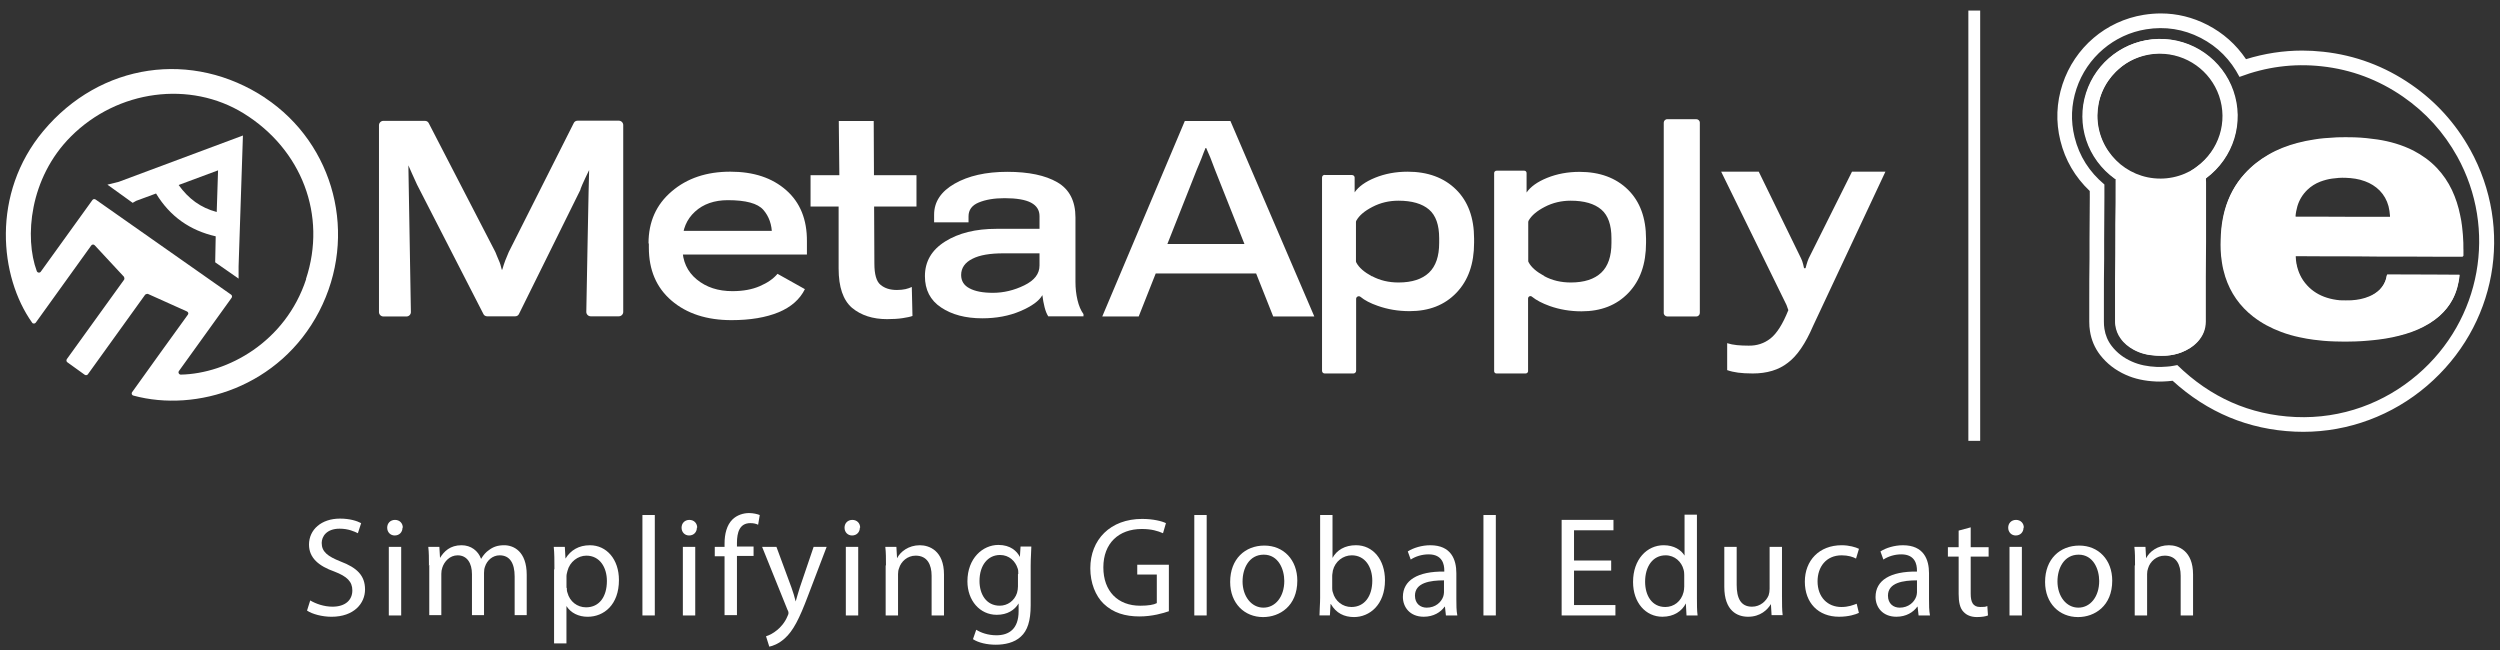 <svg width="250" height="65" viewBox="0 0 250 65" fill="none" xmlns="http://www.w3.org/2000/svg">
<rect x="0" y="0" width="250" height="65" fill="#333333" stroke="none"/>
<path d="M31.03 60.05C31.584 60.376 32.399 60.668 33.246 60.668C34.518 60.668 35.234 60.018 35.234 59.042C35.234 58.164 34.712 57.645 33.442 57.158C31.877 56.605 30.9 55.792 30.9 54.46C30.9 52.965 32.138 51.86 33.996 51.86C34.974 51.86 35.69 52.087 36.115 52.315L35.788 53.323C35.462 53.16 34.843 52.868 33.962 52.868C32.659 52.868 32.17 53.647 32.17 54.297C32.17 55.175 32.756 55.629 34.06 56.15C35.69 56.768 36.504 57.547 36.504 58.945C36.504 60.342 35.396 61.676 33.147 61.676C32.234 61.676 31.224 61.416 30.703 61.058L31.03 60.018V60.05Z" fill="white"/>
<path d="M40.25 52.769C40.25 53.192 39.957 53.548 39.468 53.548C39.044 53.548 38.719 53.222 38.719 52.769C38.719 52.315 39.045 51.989 39.5 51.989C39.956 51.989 40.282 52.315 40.282 52.769H40.25ZM38.881 61.545V54.687H40.119V61.545H38.881Z" fill="white"/>
<path d="M42.894 56.539C42.894 55.824 42.894 55.239 42.828 54.687H43.936L44.002 55.792C44.393 55.142 45.013 54.524 46.153 54.524C47.098 54.524 47.815 55.077 48.109 55.889C48.336 55.5 48.597 55.207 48.89 55.011C49.315 54.685 49.771 54.524 50.423 54.524C51.336 54.524 52.672 55.108 52.672 57.482V61.513H51.465V57.645C51.465 56.313 50.977 55.532 49.966 55.532C49.249 55.532 48.695 56.052 48.499 56.669C48.434 56.832 48.402 57.059 48.402 57.287V61.513H47.196V57.418C47.196 56.313 46.707 55.533 45.762 55.533C44.98 55.533 44.426 56.151 44.23 56.768C44.164 56.963 44.132 57.157 44.132 57.386V61.514H42.926V56.509H42.86L42.892 56.541L42.894 56.539Z" fill="white"/>
<path d="M55.441 56.929C55.441 56.051 55.441 55.337 55.375 54.687H56.483L56.549 55.858C57.071 55.013 57.885 54.525 58.993 54.525C60.655 54.525 61.894 55.923 61.894 58.004C61.894 60.474 60.394 61.677 58.764 61.677C57.851 61.677 57.069 61.287 56.645 60.604V64.343H55.407V56.932H55.439L55.441 56.929ZM56.68 58.75C56.68 58.945 56.68 59.108 56.746 59.27C56.973 60.149 57.724 60.733 58.604 60.733C59.939 60.733 60.69 59.66 60.69 58.1C60.69 56.734 59.973 55.565 58.637 55.565C57.79 55.565 56.975 56.183 56.747 57.093C56.715 57.256 56.649 57.419 56.649 57.614V58.785H56.681V58.753L56.68 58.75Z" fill="white"/>
<path d="M64.242 51.501H65.48V61.545H64.242V51.501Z" fill="white"/>
<path d="M69.688 52.769C69.688 53.192 69.394 53.548 68.906 53.548C68.481 53.548 68.156 53.222 68.156 52.769C68.156 52.315 68.483 51.989 68.938 51.989C69.393 51.989 69.72 52.315 69.72 52.769H69.688ZM68.286 61.545V54.687H69.524V61.545H68.286Z" fill="white"/>
<path d="M72.455 61.545V55.629H71.477V54.687H72.455V54.361C72.455 53.385 72.683 52.508 73.237 51.956C73.693 51.501 74.345 51.306 74.899 51.306C75.323 51.306 75.714 51.403 75.975 51.501L75.812 52.476C75.617 52.379 75.388 52.313 75.03 52.313C73.954 52.313 73.695 53.256 73.695 54.296V54.653H75.357V55.596H73.695V61.511H72.456V61.543L72.455 61.545Z" fill="white"/>
<path d="M77.644 54.687L79.144 58.75C79.307 59.205 79.47 59.725 79.568 60.147C79.698 59.724 79.829 59.205 79.992 58.718L81.362 54.687H82.665L80.807 59.562C79.927 61.902 79.308 63.105 78.461 63.852C77.841 64.405 77.255 64.6 76.928 64.665L76.602 63.626C76.928 63.528 77.319 63.333 77.71 63.008C78.037 62.747 78.492 62.26 78.753 61.61C78.818 61.481 78.85 61.383 78.85 61.318C78.85 61.252 78.85 61.155 78.753 60.992L76.211 54.687H77.646H77.644Z" fill="white"/>
<path d="M85.984 52.769C85.984 53.192 85.691 53.548 85.203 53.548C84.778 53.548 84.453 53.222 84.453 52.769C84.453 52.315 84.78 51.989 85.235 51.989C85.69 51.989 86.016 52.315 86.016 52.769H85.984ZM84.583 61.545V54.687H85.821V61.545H84.583Z" fill="white"/>
<path d="M88.597 56.539C88.597 55.824 88.597 55.239 88.531 54.687H89.639L89.705 55.824C90.032 55.174 90.846 54.524 91.987 54.524C92.932 54.524 94.399 55.077 94.399 57.45V61.545H93.161V57.579C93.161 56.474 92.737 55.564 91.564 55.564C90.749 55.564 90.097 56.148 89.902 56.832C89.836 56.995 89.804 57.19 89.804 57.416V61.545H88.566V56.539H88.598H88.597Z" fill="white"/>
<path d="M103.132 54.687C103.132 55.174 103.067 55.726 103.067 56.571V60.537C103.067 62.097 102.74 63.072 102.088 63.658C101.436 64.276 100.458 64.471 99.579 64.471C98.699 64.471 97.85 64.276 97.296 63.918L97.623 62.976C98.079 63.268 98.797 63.528 99.644 63.528C100.916 63.528 101.861 62.878 101.861 61.123V60.343C101.47 60.993 100.752 61.481 99.676 61.481C97.982 61.481 96.742 60.051 96.742 58.133C96.742 55.825 98.275 54.493 99.838 54.493C101.044 54.493 101.696 55.111 101.989 55.696L102.055 54.656H103.163H103.131V54.688L103.132 54.687ZM101.829 57.384C101.829 57.157 101.829 56.995 101.763 56.832C101.535 56.116 100.916 55.499 100.003 55.499C98.797 55.499 97.95 56.507 97.95 58.1C97.95 59.432 98.633 60.57 99.971 60.57C100.752 60.57 101.438 60.083 101.699 59.302C101.764 59.075 101.796 58.847 101.796 58.652V57.418L101.829 57.386V57.384Z" fill="white"/>
<path d="M116.887 61.123C116.333 61.318 115.225 61.644 113.953 61.644C112.518 61.644 111.312 61.286 110.367 60.376C109.552 59.596 109.031 58.294 109.031 56.833C109.031 53.973 111.019 51.892 114.214 51.892C115.322 51.892 116.202 52.118 116.594 52.315L116.301 53.322C115.779 53.096 115.16 52.899 114.182 52.899C111.868 52.899 110.335 54.329 110.335 56.736C110.335 59.142 111.802 60.572 114.019 60.572C114.834 60.572 115.388 60.474 115.681 60.312V57.451H113.725V56.475H116.887V61.123Z" fill="white"/>
<path d="M119.43 51.501H120.668V61.545H119.43V51.501Z" fill="white"/>
<path d="M129.731 58.068C129.731 60.602 127.971 61.708 126.308 61.708C124.451 61.708 123.016 60.342 123.016 58.197C123.016 55.889 124.515 54.557 126.438 54.557C128.362 54.557 129.731 55.987 129.731 58.068ZM124.255 58.132C124.255 59.627 125.136 60.765 126.342 60.765C127.548 60.765 128.429 59.66 128.429 58.1C128.429 56.929 127.842 55.466 126.375 55.466C124.908 55.466 124.257 56.832 124.257 58.132H124.255Z" fill="white"/>
<path d="M131.948 61.545C131.948 61.09 132.013 60.374 132.013 59.789V51.501H133.251V55.791C133.676 55.011 134.489 54.522 135.598 54.522C137.292 54.522 138.498 55.952 138.498 58.033C138.498 60.47 136.966 61.706 135.402 61.706C134.424 61.706 133.61 61.316 133.088 60.406H133.056L132.99 61.543H131.914H131.946L131.948 61.545ZM133.219 58.782C133.219 58.782 133.219 59.107 133.285 59.237C133.512 60.115 134.263 60.7 135.143 60.7C136.446 60.7 137.229 59.627 137.229 58.066C137.229 56.701 136.512 55.532 135.176 55.532C134.329 55.532 133.514 56.116 133.286 57.06C133.286 57.189 133.221 57.386 133.221 57.581V58.815V58.783L133.219 58.782Z" fill="white"/>
<path d="M144.592 61.545L144.495 60.667H144.463C144.072 61.219 143.354 61.674 142.376 61.674C140.974 61.674 140.289 60.699 140.289 59.692C140.289 58.035 141.756 57.124 144.429 57.157V57.028C144.429 56.475 144.266 55.436 142.864 55.436C142.213 55.436 141.561 55.631 141.072 55.956L140.779 55.143C141.333 54.786 142.18 54.525 143.028 54.525C145.114 54.525 145.635 55.955 145.635 57.32V59.889C145.635 60.473 145.635 61.059 145.733 61.546H144.592V61.545ZM144.397 58.035C143.028 58.035 141.496 58.261 141.496 59.563C141.496 60.376 142.051 60.766 142.67 60.766C143.551 60.766 144.137 60.213 144.333 59.628C144.365 59.499 144.398 59.368 144.398 59.239V58.036L144.397 58.035Z" fill="white"/>
<path d="M148.344 51.501H149.582V61.545H148.344V51.501Z" fill="white"/>
<path d="M161.118 57.06H157.402V60.505H161.542V61.545H156.164V51.988H161.347V53.028H157.402V56.051H161.118V57.059V57.06Z" fill="white"/>
<path d="M169.693 51.501V59.79C169.693 60.408 169.693 61.09 169.759 61.545H168.651L168.585 60.342C168.194 61.122 167.379 61.674 166.239 61.674C164.576 61.674 163.305 60.277 163.305 58.196C163.305 55.92 164.706 54.523 166.369 54.523C167.411 54.523 168.129 55.01 168.455 55.562V51.467H169.693V51.499V51.501ZM168.422 57.482C168.422 57.482 168.422 57.124 168.356 56.961C168.161 56.182 167.475 55.532 166.564 55.532C165.26 55.532 164.511 56.669 164.511 58.165C164.511 59.563 165.195 60.7 166.532 60.7C167.379 60.7 168.129 60.147 168.358 59.205C168.39 59.042 168.423 58.879 168.423 58.653V57.45V57.482H168.422Z" fill="white"/>
<path d="M178.2 59.66C178.2 60.376 178.2 60.992 178.266 61.513H177.157L177.092 60.407C176.765 60.96 176.049 61.675 174.81 61.675C173.733 61.675 172.43 61.091 172.43 58.686V54.688H173.668V58.491C173.668 59.791 174.059 60.669 175.2 60.669C176.048 60.669 176.635 60.084 176.863 59.532C176.928 59.337 176.961 59.109 176.961 58.882V54.689H178.199V59.663L178.2 59.66Z" fill="white"/>
<path d="M185.895 61.285C185.568 61.447 184.852 61.674 183.907 61.674C181.82 61.674 180.484 60.277 180.484 58.164C180.484 56.051 181.919 54.524 184.168 54.524C184.918 54.524 185.569 54.719 185.896 54.882L185.603 55.857C185.31 55.695 184.821 55.532 184.168 55.532C182.603 55.532 181.756 56.702 181.756 58.132C181.756 59.724 182.767 60.7 184.136 60.7C184.853 60.7 185.31 60.505 185.669 60.374L185.896 61.317V61.285H185.895Z" fill="white"/>
<path d="M191.858 61.545L191.76 60.667H191.728C191.337 61.219 190.62 61.674 189.641 61.674C188.24 61.674 187.555 60.699 187.555 59.692C187.555 58.035 189.022 57.124 191.695 57.157V57.028C191.695 56.475 191.531 55.436 190.13 55.436C189.478 55.436 188.826 55.631 188.338 55.956L188.045 55.143C188.599 54.786 189.446 54.525 190.293 54.525C192.38 54.525 192.901 55.955 192.901 57.32V59.889C192.901 60.473 192.901 61.059 192.998 61.546H191.858V61.545ZM191.696 58.035C190.327 58.035 188.796 58.261 188.796 59.563C188.796 60.376 189.35 60.766 189.969 60.766C190.85 60.766 191.436 60.213 191.632 59.628C191.664 59.499 191.698 59.368 191.698 59.239V58.036L191.696 58.035Z" fill="white"/>
<path d="M197.07 52.737V54.719H198.862V55.661H197.07V59.367C197.07 60.211 197.297 60.699 198.015 60.699C198.341 60.699 198.569 60.699 198.732 60.601L198.798 61.544C198.57 61.641 198.178 61.706 197.69 61.706C197.103 61.706 196.647 61.511 196.354 61.186C195.995 60.828 195.865 60.21 195.865 59.398V55.66H194.789V54.717H195.865V53.06L197.071 52.734L197.07 52.737Z" fill="white"/>
<path d="M202.352 52.769C202.352 53.192 202.058 53.548 201.57 53.548C201.146 53.548 200.82 53.222 200.82 52.769C200.82 52.315 201.147 51.989 201.602 51.989C202.057 51.989 202.384 52.315 202.384 52.769H202.352ZM200.95 61.545V54.687H202.188V61.545H200.95Z" fill="white"/>
<path d="M211.223 58.068C211.223 60.602 209.463 61.708 207.801 61.708C205.943 61.708 204.508 60.342 204.508 58.197C204.508 55.889 206.007 54.557 207.93 54.557C209.854 54.557 211.223 55.987 211.223 58.068ZM205.746 58.132C205.746 59.627 206.627 60.765 207.833 60.765C209.039 60.765 209.919 59.66 209.919 58.1C209.919 56.929 209.333 55.466 207.866 55.466C206.399 55.466 205.747 56.832 205.747 58.132H205.746Z" fill="white"/>
<path d="M213.503 56.539C213.503 55.824 213.503 55.239 213.438 54.687H214.546L214.611 55.824C214.938 55.174 215.752 54.524 216.894 54.524C217.839 54.524 219.306 55.077 219.306 57.45V61.545H218.067V57.579C218.067 56.474 217.643 55.564 216.471 55.564C215.655 55.564 215.004 56.148 214.808 56.832C214.743 56.995 214.71 57.19 214.71 57.416V61.545H213.472V56.539H213.504H213.503Z" fill="white"/>
<path d="M26.519 9.786C19.234 4.971 10.044 6.27 4.329 13.102C-0.901 19.367 -0.048 27.681 3.21 32.263C3.294 32.397 3.493 32.38 3.577 32.263L9.124 24.549C9.208 24.432 9.375 24.416 9.475 24.532L12.399 27.681C12.399 27.681 12.482 27.881 12.415 27.963L6.684 35.911C6.617 36.012 6.634 36.162 6.734 36.227L8.472 37.477C8.573 37.544 8.724 37.528 8.789 37.427L14.521 29.463C14.521 29.463 14.705 29.346 14.804 29.396L18.697 31.145C18.831 31.212 18.881 31.363 18.78 31.478L16.024 35.294L13.217 39.209C13.116 39.343 13.183 39.525 13.334 39.558C19.65 41.275 28.004 38.676 31.914 31.144C35.84 23.562 33.468 14.416 26.501 9.783H26.518L26.519 9.786ZM30.613 27.915C28.558 34.18 22.777 37.362 18.081 37.462C17.897 37.462 17.781 37.245 17.897 37.096L23.161 29.781C23.228 29.681 23.211 29.531 23.11 29.465L9.56 19.951C9.459 19.885 9.308 19.901 9.243 20.002L4.08 27.166C3.979 27.316 3.746 27.283 3.679 27.116C2.442 23.784 2.927 17.818 7.088 13.653C11.767 8.97 19.018 8.038 24.365 11.337C30.18 14.936 32.703 21.534 30.598 27.899L30.614 27.916L30.613 27.915Z" fill="white"/>
<path d="M10.744 18.468L13.267 20.284L13.618 20.084C13.618 20.084 14.938 19.601 15.605 19.35C17.009 21.666 19.014 23.048 21.57 23.632C21.553 24.514 21.536 25.348 21.519 26.23L23.859 27.863V26.63C24.01 22.248 24.142 17.965 24.293 13.55C20.099 15.116 16.023 16.633 11.878 18.182L10.742 18.466L10.744 18.468ZM22.407 26.382C22.591 26.416 22.774 26.449 22.959 26.482L22.407 26.382ZM21.806 17.034C21.755 18.449 21.722 19.766 21.672 21.2C20.051 20.767 18.864 19.883 17.862 18.501C19.216 18.001 20.452 17.535 21.806 17.035V17.034Z" fill="white"/>
<path d="M38.314 12.086H42.492C42.66 12.086 42.809 12.17 42.876 12.32L49.526 25.183C49.526 25.183 49.526 25.216 49.542 25.216C49.676 25.532 49.777 25.816 49.893 26.065C50.01 26.316 50.094 26.615 50.176 26.965H50.226C50.327 26.615 50.427 26.314 50.526 26.049C50.627 25.798 50.744 25.515 50.877 25.2L57.377 12.303C57.444 12.153 57.595 12.069 57.761 12.069H61.889C62.123 12.069 62.323 12.27 62.323 12.502V31.197C62.323 31.431 62.122 31.63 61.889 31.63H59.065C58.83 31.63 58.631 31.43 58.631 31.197C58.631 31.197 58.882 17.302 58.914 17.001C58.914 17.001 58.145 18.584 58.046 18.918V18.968L51.897 31.398C51.83 31.548 51.679 31.632 51.513 31.632H48.723C48.556 31.632 48.406 31.548 48.339 31.398L41.706 18.468C41.556 18.169 40.838 16.535 40.838 16.535C40.838 16.702 41.089 31.214 41.089 31.214C41.089 31.448 40.888 31.647 40.655 31.647H38.333C38.098 31.647 37.898 31.447 37.898 31.214V12.519C37.898 12.285 38.099 12.086 38.333 12.086H38.316H38.314Z" fill="white"/>
<path d="M64.852 24.334C64.852 22.184 65.621 20.452 67.174 19.135C68.711 17.818 70.667 17.168 73.023 17.168C75.379 17.168 77.217 17.785 78.62 19.018C80.024 20.251 80.708 21.967 80.692 24.133V25.45H66.839V23.084H77.199V23.5C77.199 22.467 76.899 21.633 76.331 20.983C75.763 20.333 74.576 20.017 72.788 20.017C71.434 20.017 70.332 20.4 69.497 21.167C68.661 21.934 68.243 22.933 68.243 24.15V24.783C68.243 26.117 68.728 27.166 69.68 27.949C70.632 28.732 71.818 29.115 73.239 29.115C74.308 29.115 75.211 28.948 75.979 28.615C76.748 28.283 77.333 27.882 77.751 27.382L80.49 28.915C79.989 29.931 79.103 30.714 77.851 31.231C76.597 31.747 75.027 32.014 73.155 32.014C70.682 32.014 68.677 31.364 67.157 30.064C65.637 28.764 64.885 26.998 64.885 24.765V24.349H64.852V24.332V24.334Z" fill="white"/>
<path d="M81.055 17.519H91.648V20.651H81.055V17.519ZM83.879 18.635L83.945 18.451L83.879 12.102H87.371L87.438 26.349C87.438 27.432 87.639 28.149 88.056 28.482C88.474 28.831 89.008 28.998 89.694 28.998C90.027 28.998 90.312 28.965 90.545 28.914C90.779 28.864 90.996 28.781 91.18 28.697L91.247 31.597C91.029 31.68 90.696 31.747 90.262 31.814C89.828 31.881 89.31 31.914 88.708 31.914C87.272 31.914 86.102 31.531 85.199 30.781C84.314 30.014 83.862 28.715 83.862 26.849V18.618L83.879 18.635Z" fill="white"/>
<path d="M94.512 24.15C95.866 23.301 97.57 22.883 99.642 22.883H103.952V21.616C103.952 21.017 103.669 20.567 103.101 20.266C102.532 19.967 101.647 19.817 100.461 19.817C99.409 19.817 98.556 19.967 97.872 20.25C97.186 20.532 96.853 21 96.853 21.633V22.233H93.411V21.466C93.411 20.183 94.096 19.15 95.465 18.366C96.836 17.583 98.589 17.183 100.729 17.183C102.869 17.183 104.538 17.532 105.741 18.233C106.945 18.933 107.546 20.116 107.546 21.749V28.198C107.546 28.831 107.613 29.414 107.747 29.997C107.881 30.564 108.081 31.047 108.349 31.413V31.63H104.823C104.672 31.396 104.555 31.097 104.456 30.714C104.357 30.331 104.288 29.93 104.238 29.514C103.905 30.098 103.169 30.631 102.033 31.114C100.896 31.597 99.626 31.831 98.224 31.831C96.553 31.831 95.182 31.464 94.113 30.748C93.027 30.031 92.492 28.981 92.492 27.616C92.492 26.15 93.161 25 94.513 24.15H94.512ZM96.951 28.832C97.502 29.131 98.288 29.282 99.29 29.282C100.359 29.282 101.412 29.031 102.431 28.532C103.449 28.032 103.951 27.382 103.951 26.549V25.333H100.358C99.02 25.333 97.968 25.5 97.234 25.883C96.498 26.249 96.114 26.799 96.114 27.499C96.114 28.099 96.398 28.548 96.951 28.832Z" fill="white"/>
<path d="M118.465 12.102H123.043L131.431 31.647H127.32L121.488 16.951C121.321 16.501 121.171 16.102 121.037 15.768C120.903 15.435 120.754 15.117 120.62 14.802H120.553C120.419 15.134 120.285 15.452 120.169 15.784C120.035 16.1 119.886 16.501 119.685 16.951L113.87 31.647H110.227L118.48 12.102H118.463H118.465ZM115.09 24.399H126.334L127.337 27.349H114.103L115.088 24.399H115.09Z" fill="white"/>
<path d="M132.473 17.502H135.196C135.347 17.502 135.464 17.619 135.464 17.753V19.235C135.848 18.669 136.533 18.169 137.518 17.769C138.504 17.37 139.59 17.169 140.76 17.169C142.781 17.169 144.403 17.769 145.605 18.953C146.808 20.136 147.409 21.785 147.409 23.867V24.267C147.409 26.383 146.824 28.049 145.638 29.282C144.452 30.515 142.898 31.115 140.959 31.115C139.806 31.115 138.754 30.932 137.768 30.582C137.049 30.332 136.465 30.032 136.047 29.683C135.88 29.549 135.613 29.666 135.613 29.883V37.081C135.613 37.231 135.479 37.348 135.345 37.348H132.471C132.32 37.348 132.203 37.231 132.203 37.081V17.753C132.203 17.602 132.32 17.485 132.471 17.485V17.502H132.473ZM137.2 27.616C138.003 28.049 138.888 28.249 139.856 28.249C141.194 28.249 142.213 27.917 142.898 27.267C143.583 26.616 143.917 25.617 143.917 24.3V23.817C143.917 22.501 143.583 21.535 142.898 20.951C142.213 20.368 141.194 20.069 139.84 20.069C138.921 20.069 138.052 20.269 137.25 20.686C136.448 21.102 135.93 21.535 135.63 22.069C135.613 22.102 135.596 22.153 135.596 22.203V26.118C135.596 26.118 135.596 26.202 135.63 26.252C135.898 26.768 136.433 27.218 137.2 27.635V27.619V27.616Z" fill="white"/>
<path d="M149.667 17.068H152.423C152.557 17.068 152.658 17.168 152.658 17.302V19.252C153.042 18.685 153.727 18.186 154.713 17.786C155.698 17.387 156.784 17.186 157.954 17.186C159.975 17.186 161.597 17.786 162.799 18.969C164.002 20.152 164.604 21.802 164.604 23.884V24.284C164.604 26.399 164.019 28.066 162.832 29.299C161.646 30.532 160.092 31.132 158.153 31.132C157 31.132 155.948 30.948 154.963 30.599C154.227 30.332 153.642 30.032 153.191 29.666C153.04 29.533 152.807 29.65 152.807 29.85V37.115C152.807 37.248 152.69 37.349 152.556 37.349H149.649C149.515 37.349 149.414 37.248 149.414 37.115V17.303C149.414 17.169 149.531 17.069 149.665 17.069L149.667 17.068ZM154.428 27.616C155.23 28.049 156.115 28.249 157.084 28.249C158.421 28.249 159.44 27.917 160.126 27.267C160.811 26.617 161.145 25.617 161.145 24.3V23.817C161.145 22.501 160.811 21.535 160.126 20.951C159.44 20.368 158.421 20.069 157.067 20.069C156.149 20.069 155.279 20.269 154.478 20.686C153.709 21.085 153.158 21.535 152.858 22.069C152.841 22.102 152.824 22.153 152.824 22.186V26.102C152.824 26.102 152.824 26.185 152.858 26.218C153.126 26.735 153.66 27.184 154.428 27.602V27.619V27.616Z" fill="white"/>
<path d="M166.725 11.919H169.633C169.817 11.919 169.983 12.069 169.983 12.268V31.296C169.983 31.48 169.832 31.645 169.633 31.645H166.725C166.541 31.645 166.375 31.495 166.375 31.296V12.268C166.375 12.085 166.526 11.919 166.725 11.919Z" fill="white"/>
<path d="M172.702 34.314C173.019 34.414 173.354 34.481 173.704 34.514C174.055 34.548 174.44 34.565 174.857 34.565C175.677 34.581 176.411 34.347 177.046 33.848C177.681 33.348 178.283 32.399 178.834 31.015L178.65 30.499L172.117 17.169H175.876L180.104 25.834C180.272 26.134 180.404 26.817 180.404 26.817H180.555C180.555 26.817 180.723 26.15 180.872 25.834L185.199 17.169H188.541L181.306 32.599C180.554 34.349 179.719 35.582 178.782 36.281C177.864 36.998 176.694 37.347 175.273 37.347C174.688 37.347 174.187 37.314 173.803 37.264C173.42 37.213 173.051 37.13 172.717 37.013V34.297L172.701 34.314H172.702Z" fill="white"/>
<path d="M198.018 1.056H196.836V44.084H198.018V1.056Z" fill="white"/>
<path d="M247.003 14.937C245.55 12.325 243.578 10.15 241.142 8.47C238.483 6.627 235.515 5.519 232.322 5.175C231.621 5.098 230.913 5.058 230.219 5.058C228.331 5.058 226.445 5.347 224.601 5.917C223.612 4.45 222.316 3.299 220.739 2.486C219.265 1.728 217.699 1.344 216.085 1.344C215.52 1.344 214.948 1.392 214.377 1.483C210.584 2.09 207.47 4.749 206.253 8.421C205.644 10.279 205.57 12.176 206.037 14.068C206.517 16.017 207.508 17.711 208.975 19.101L208.979 19.735C208.965 20.44 208.965 21.146 208.965 21.852C208.965 22.557 208.965 23.227 208.951 23.944V25.805C208.926 27.254 208.926 28.724 208.926 30.151V32.159C208.926 32.51 208.948 32.824 208.996 33.099C209.128 33.98 209.465 34.782 210.008 35.49C210.679 36.357 211.549 37.029 212.586 37.487C213.467 37.883 214.449 38.099 215.601 38.15C215.711 38.157 215.821 38.157 215.934 38.157C216.202 38.157 216.491 38.146 216.775 38.123C216.937 38.112 217.101 38.099 217.262 38.076C220.75 41.251 224.861 42.962 229.494 43.164C229.773 43.175 230.051 43.182 230.33 43.182C234.848 43.182 239.242 41.546 242.704 38.577C249.647 32.627 251.418 22.91 247.006 14.935L247.003 14.937ZM241.743 37.467C238.465 40.282 234.192 41.903 229.552 41.702C224.957 41.5 221.032 39.72 217.739 36.516V36.505C217.607 36.53 217.471 36.556 217.336 36.581C217.124 36.622 216.892 36.651 216.68 36.662C216.342 36.691 215.994 36.702 215.657 36.691C214.798 36.651 213.966 36.505 213.185 36.154C212.392 35.806 211.706 35.298 211.168 34.599C210.778 34.091 210.537 33.513 210.442 32.884C210.401 32.643 210.39 32.401 210.39 32.16V30.152C210.39 28.714 210.39 27.269 210.415 25.835V23.945C210.44 22.552 210.415 21.159 210.44 19.765V18.448C208.937 17.19 207.928 15.621 207.459 13.72C207.056 12.085 207.121 10.475 207.646 8.882C208.694 5.718 211.423 3.439 214.607 2.931C216.518 2.623 218.344 2.906 220.065 3.787C221.784 4.672 223.062 5.985 223.949 7.69C226.613 6.684 229.34 6.322 232.161 6.629C235.131 6.951 237.846 7.971 240.307 9.672C242.577 11.241 244.379 13.238 245.724 15.652C249.74 22.915 248.142 31.989 241.745 37.468L241.743 37.467ZM246.34 24.936C246.34 24.509 246.34 24.08 246.299 23.638C246.274 23.316 246.248 22.979 246.207 22.658C246.167 22.269 246.097 21.893 246.016 21.52C245.843 20.646 245.572 19.806 245.198 19.011C244.809 18.195 244.31 17.456 243.691 16.802C243.008 16.078 242.212 15.514 241.34 15.058C240.2 14.483 238.974 14.132 237.723 13.945C237.36 13.891 237.012 13.854 236.649 13.813C236.245 13.773 235.842 13.744 235.438 13.732C234.862 13.717 234.283 13.717 233.708 13.732C233.264 13.758 232.82 13.784 232.376 13.824C232.067 13.854 231.745 13.89 231.434 13.945C230.868 14.026 230.319 14.147 229.784 14.282C228.761 14.55 227.767 14.925 226.854 15.46C225.966 15.968 225.185 16.586 224.503 17.336C223.546 18.382 222.901 19.604 222.527 20.957C222.365 21.546 222.245 22.159 222.189 22.779C222.149 23.156 222.124 23.518 222.124 23.891V24.897C222.149 25.315 222.189 25.717 222.245 26.129C222.326 26.626 222.432 27.12 222.579 27.592C223.103 29.212 224.032 30.54 225.377 31.586C226.225 32.24 227.164 32.738 228.172 33.111C228.778 33.342 229.393 33.513 230.028 33.648C230.483 33.743 230.941 33.824 231.396 33.889C231.719 33.93 232.041 33.97 232.365 33.995C232.757 34.035 233.146 34.049 233.55 34.065C234.221 34.09 234.907 34.09 235.578 34.065C236.007 34.065 236.441 34.024 236.883 33.984C237.232 33.955 237.58 33.914 237.917 33.874C238.386 33.822 238.846 33.742 239.301 33.647C240.173 33.472 241.036 33.22 241.868 32.856C242.649 32.52 243.371 32.092 244.006 31.515C244.516 31.061 244.934 30.549 245.257 29.949C245.656 29.196 245.872 28.38 245.969 27.535C245.969 27.52 245.969 27.495 245.939 27.47C245.056 27.454 244.153 27.47 243.251 27.454C241.762 27.439 240.254 27.454 238.766 27.439H238.712C238.712 27.52 238.687 27.6 238.671 27.68C238.565 28.163 238.333 28.579 237.986 28.942C237.677 29.25 237.314 29.477 236.926 29.637C236.361 29.878 235.768 29.988 235.162 30.028C234.773 30.053 234.385 30.028 233.995 30.028C233.551 29.988 233.119 29.907 232.69 29.772C231.924 29.531 231.252 29.129 230.702 28.525C230.123 27.895 229.789 27.156 229.639 26.327C229.598 26.086 229.573 25.844 229.558 25.592C229.558 25.576 229.558 25.563 229.598 25.538H229.72C230.607 25.538 231.509 25.538 232.397 25.553H233.765C235.162 25.553 236.563 25.553 237.961 25.578C238.889 25.593 239.802 25.578 240.73 25.578C241.816 25.578 242.92 25.578 244.009 25.593H246.341C246.341 25.578 246.345 25.564 246.345 25.553V24.935L246.34 24.936ZM244.021 24.132C242.924 24.116 241.817 24.116 240.724 24.116C240.413 24.116 239.183 24.123 238.879 24.123C238.575 24.123 238.278 24.119 237.98 24.116C236.568 24.091 235.141 24.091 233.759 24.091H232.414C231.519 24.076 230.609 24.076 229.714 24.076H229.153L228.783 24.321C228.343 24.613 228.087 25.078 228.087 25.593L228.091 25.67C228.106 25.973 228.138 26.27 228.19 26.584C228.395 27.719 228.872 28.706 229.612 29.51C230.317 30.281 231.203 30.841 232.249 31.171C232.763 31.332 233.29 31.434 233.856 31.485L233.921 31.492H233.991C234.108 31.492 234.225 31.492 234.347 31.497C234.486 31.501 234.629 31.503 234.768 31.503C234.933 31.503 235.095 31.499 235.256 31.488C236.103 31.43 236.836 31.265 237.478 30.991C238.068 30.746 238.586 30.407 239.037 29.956C239.345 29.637 239.591 29.29 239.778 28.91H241.006C241.75 28.91 242.496 28.91 243.226 28.917C243.526 28.921 243.823 28.924 244.121 28.924C244.069 29.037 244.017 29.151 243.959 29.257C243.727 29.688 243.423 30.068 243.012 30.434C242.546 30.859 241.982 31.214 241.277 31.513C240.588 31.812 239.821 32.048 239.003 32.212C238.523 32.311 238.123 32.376 237.739 32.421C237.423 32.457 237.094 32.497 236.745 32.524L236.709 32.528C236.305 32.564 235.927 32.602 235.575 32.602H235.517C235.201 32.613 234.881 32.62 234.559 32.62C234.237 32.62 233.921 32.613 233.595 32.602C233.232 32.586 232.86 32.577 232.483 32.539C232.183 32.514 231.882 32.474 231.611 32.44C231.183 32.378 230.75 32.301 230.331 32.218C229.736 32.089 229.202 31.936 228.684 31.741C227.756 31.393 226.967 30.966 226.278 30.429C225.162 29.562 224.411 28.487 223.979 27.152C223.868 26.797 223.773 26.381 223.697 25.92C223.649 25.543 223.613 25.197 223.591 24.849V23.891C223.591 23.61 223.609 23.313 223.653 22.907C223.698 22.413 223.793 21.887 223.94 21.345C224.262 20.181 224.82 19.165 225.587 18.325C226.163 17.691 226.819 17.172 227.601 16.722C228.335 16.291 229.171 15.954 230.143 15.702C230.729 15.556 231.206 15.457 231.646 15.395L231.691 15.387C231.943 15.343 232.227 15.307 232.513 15.282C232.932 15.246 233.353 15.219 233.77 15.194C234.041 15.19 234.309 15.187 234.577 15.187C234.845 15.187 235.131 15.191 235.395 15.194C235.765 15.209 236.139 15.23 236.492 15.268C236.837 15.308 237.171 15.344 237.511 15.396C238.688 15.571 239.756 15.897 240.666 16.358C241.45 16.767 242.097 17.243 242.628 17.803C243.138 18.344 243.545 18.947 243.875 19.643C244.19 20.297 244.425 21.029 244.587 21.829C244.668 22.203 244.719 22.513 244.756 22.839C244.789 23.12 244.814 23.409 244.837 23.691L244.844 23.771C244.855 23.892 244.862 24.009 244.866 24.133H244.026L244.021 24.132ZM246.313 25.685L246.338 25.593H246.334C246.327 25.629 246.312 25.674 246.312 25.674V25.685H246.313ZM223.292 9.107C222.217 5.999 219.217 3.826 215.777 3.907C212.523 3.988 209.607 6.134 208.599 9.298C207.606 12.417 208.68 15.877 211.504 17.9H211.529L211.559 17.889V18.1C211.559 19.549 211.559 21.008 211.529 22.456V23.099C211.529 24.734 211.529 26.369 211.504 28.004V32.078C211.504 32.229 211.504 32.375 211.529 32.535C211.599 33.018 211.771 33.461 212.054 33.847C212.392 34.331 212.847 34.692 213.359 34.974C214.044 35.347 214.781 35.522 215.549 35.562C215.927 35.587 216.302 35.562 216.678 35.562C217.163 35.522 217.618 35.416 218.076 35.255C218.707 35.014 219.272 34.662 219.73 34.169C220.239 33.605 220.507 32.947 220.523 32.187V27.735C220.523 26.569 220.523 25.391 220.548 24.225V17.847C223.371 15.755 224.365 12.215 223.29 9.106L223.292 9.107ZM211.706 16.177C209.949 14.534 209.268 12.044 210.001 9.739C210.812 7.19 213.147 5.434 215.814 5.368H215.965C218.647 5.368 221.033 7.062 221.907 9.586C222.802 12.172 221.903 15.021 219.677 16.671L219.082 17.109V24.19C219.057 25.375 219.057 26.575 219.057 27.738V32.163C219.05 32.566 218.922 32.88 218.649 33.179C218.374 33.476 218.023 33.706 217.572 33.881C217.234 33.998 216.923 34.072 216.611 34.101C216.498 34.101 216.384 34.105 216.271 34.108C216.158 34.108 216.043 34.112 215.93 34.112C215.838 34.112 215.747 34.112 215.63 34.105C215.029 34.072 214.515 33.937 214.071 33.696C213.704 33.494 213.44 33.271 213.246 32.99C213.106 32.799 213.023 32.584 212.985 32.336L212.981 32.295C212.974 32.255 212.974 32.172 212.974 32.08V28.03C212.999 26.381 212.999 24.713 212.999 23.1V22.486C213.028 21.023 213.028 19.538 213.028 18.102V17.89" fill="white"/>
<path d="M246.311 25.673H243.973C242.884 25.673 241.783 25.659 240.694 25.659H237.925C236.527 25.632 235.129 25.645 233.731 25.632H232.361C231.474 25.618 230.573 25.618 229.686 25.618H229.565C229.565 25.618 229.524 25.659 229.524 25.673C229.551 25.913 229.565 26.168 229.605 26.41C229.753 27.241 230.09 27.979 230.668 28.608C231.219 29.198 231.89 29.613 232.657 29.854C233.087 29.988 233.516 30.068 233.96 30.109C234.35 30.149 234.739 30.149 235.13 30.109C235.734 30.068 236.326 29.961 236.89 29.72C237.294 29.546 237.643 29.318 237.952 29.023C238.301 28.675 238.53 28.259 238.638 27.763C238.638 27.683 238.664 27.602 238.678 27.535V27.521H238.705C240.197 27.521 241.702 27.521 243.194 27.535C244.094 27.535 244.994 27.535 245.882 27.549C245.909 27.563 245.909 27.589 245.909 27.616C245.828 28.461 245.613 29.278 245.197 30.028C244.874 30.618 244.457 31.14 243.948 31.597C243.315 32.159 242.591 32.589 241.811 32.937C240.991 33.299 240.13 33.54 239.244 33.728C238.787 33.821 238.329 33.902 237.859 33.956C237.51 33.996 237.174 34.037 236.825 34.063C236.395 34.104 235.965 34.13 235.521 34.144C234.85 34.17 234.164 34.17 233.491 34.144C233.102 34.144 232.712 34.103 232.309 34.077C231.987 34.051 231.664 34.01 231.342 33.97C230.885 33.903 230.428 33.836 229.971 33.729C229.339 33.596 228.722 33.422 228.116 33.193C227.108 32.817 226.167 32.322 225.32 31.665C223.976 30.619 223.049 29.293 222.524 27.671C222.376 27.188 222.255 26.707 222.188 26.21C222.121 25.808 222.08 25.393 222.066 24.977C222.066 24.641 222.04 24.307 222.066 23.972C222.066 23.596 222.107 23.234 222.133 22.859C222.2 22.243 222.308 21.64 222.47 21.036C222.847 19.683 223.492 18.462 224.445 17.417C225.13 16.667 225.923 16.05 226.797 15.541C227.724 15.017 228.705 14.629 229.727 14.362C230.278 14.214 230.83 14.107 231.379 14.026C231.688 13.986 232.012 13.933 232.32 13.905C232.764 13.865 233.207 13.838 233.65 13.812C234.228 13.785 234.806 13.785 235.384 13.812C235.788 13.812 236.191 13.852 236.594 13.893C236.957 13.933 237.32 13.973 237.669 14.026C238.932 14.227 240.143 14.562 241.284 15.138C242.171 15.581 242.965 16.157 243.636 16.881C244.255 17.538 244.752 18.274 245.141 19.093C245.518 19.897 245.786 20.741 245.96 21.6C246.041 21.976 246.108 22.364 246.149 22.738C246.189 23.06 246.216 23.381 246.242 23.717C246.269 24.146 246.283 24.574 246.283 25.017V25.634C246.283 25.634 246.283 25.714 246.256 25.755L246.283 25.661L246.309 25.675L246.311 25.673ZM238.999 21.693V21.572C238.973 21.25 238.932 20.929 238.851 20.62C238.689 20.017 238.395 19.494 237.965 19.051C237.549 18.636 237.051 18.327 236.499 18.127C235.867 17.886 235.21 17.805 234.537 17.779C234.093 17.765 233.65 17.793 233.207 17.86C232.803 17.914 232.414 18.021 232.024 18.167C231.54 18.355 231.11 18.622 230.735 18.984C230.264 19.439 229.928 19.989 229.739 20.62C229.646 20.955 229.577 21.289 229.551 21.639C229.591 21.679 229.644 21.665 229.685 21.665H231.58C232.736 21.665 233.892 21.665 235.048 21.679H238.999V21.693Z" fill="white"/>
<path d="M211.561 17.886C208.753 15.862 207.664 12.405 208.658 9.281C209.665 6.119 212.583 3.974 215.835 3.893C219.276 3.812 222.273 5.984 223.347 9.093C224.422 12.203 223.428 15.727 220.606 17.832C220.579 17.953 220.606 18.073 220.606 18.207V24.212C220.579 25.379 220.606 26.558 220.579 27.724V32.174C220.579 32.938 220.298 33.595 219.787 34.158C219.33 34.653 218.765 35.003 218.134 35.243C217.69 35.417 217.22 35.512 216.737 35.551C216.36 35.592 215.984 35.592 215.608 35.551C214.841 35.511 214.089 35.337 213.417 34.961C212.907 34.68 212.463 34.318 212.114 33.835C211.832 33.433 211.657 33.004 211.589 32.521C211.562 32.373 211.562 32.226 211.562 32.066V27.991C211.589 26.356 211.562 24.722 211.589 23.086V22.443C211.615 20.996 211.589 19.535 211.615 18.088V17.873H211.589L211.562 17.887L211.561 17.886ZM216.022 17.86C219.489 17.86 222.326 15.059 222.326 11.6C222.326 9.885 221.707 8.397 220.497 7.178C219.274 5.945 217.768 5.342 216.035 5.315C214.328 5.342 212.835 5.932 211.613 7.137C210.39 8.357 209.772 9.831 209.745 11.56C209.745 15.084 212.608 17.858 216.022 17.858V17.86Z" fill="white"/>
</svg>
